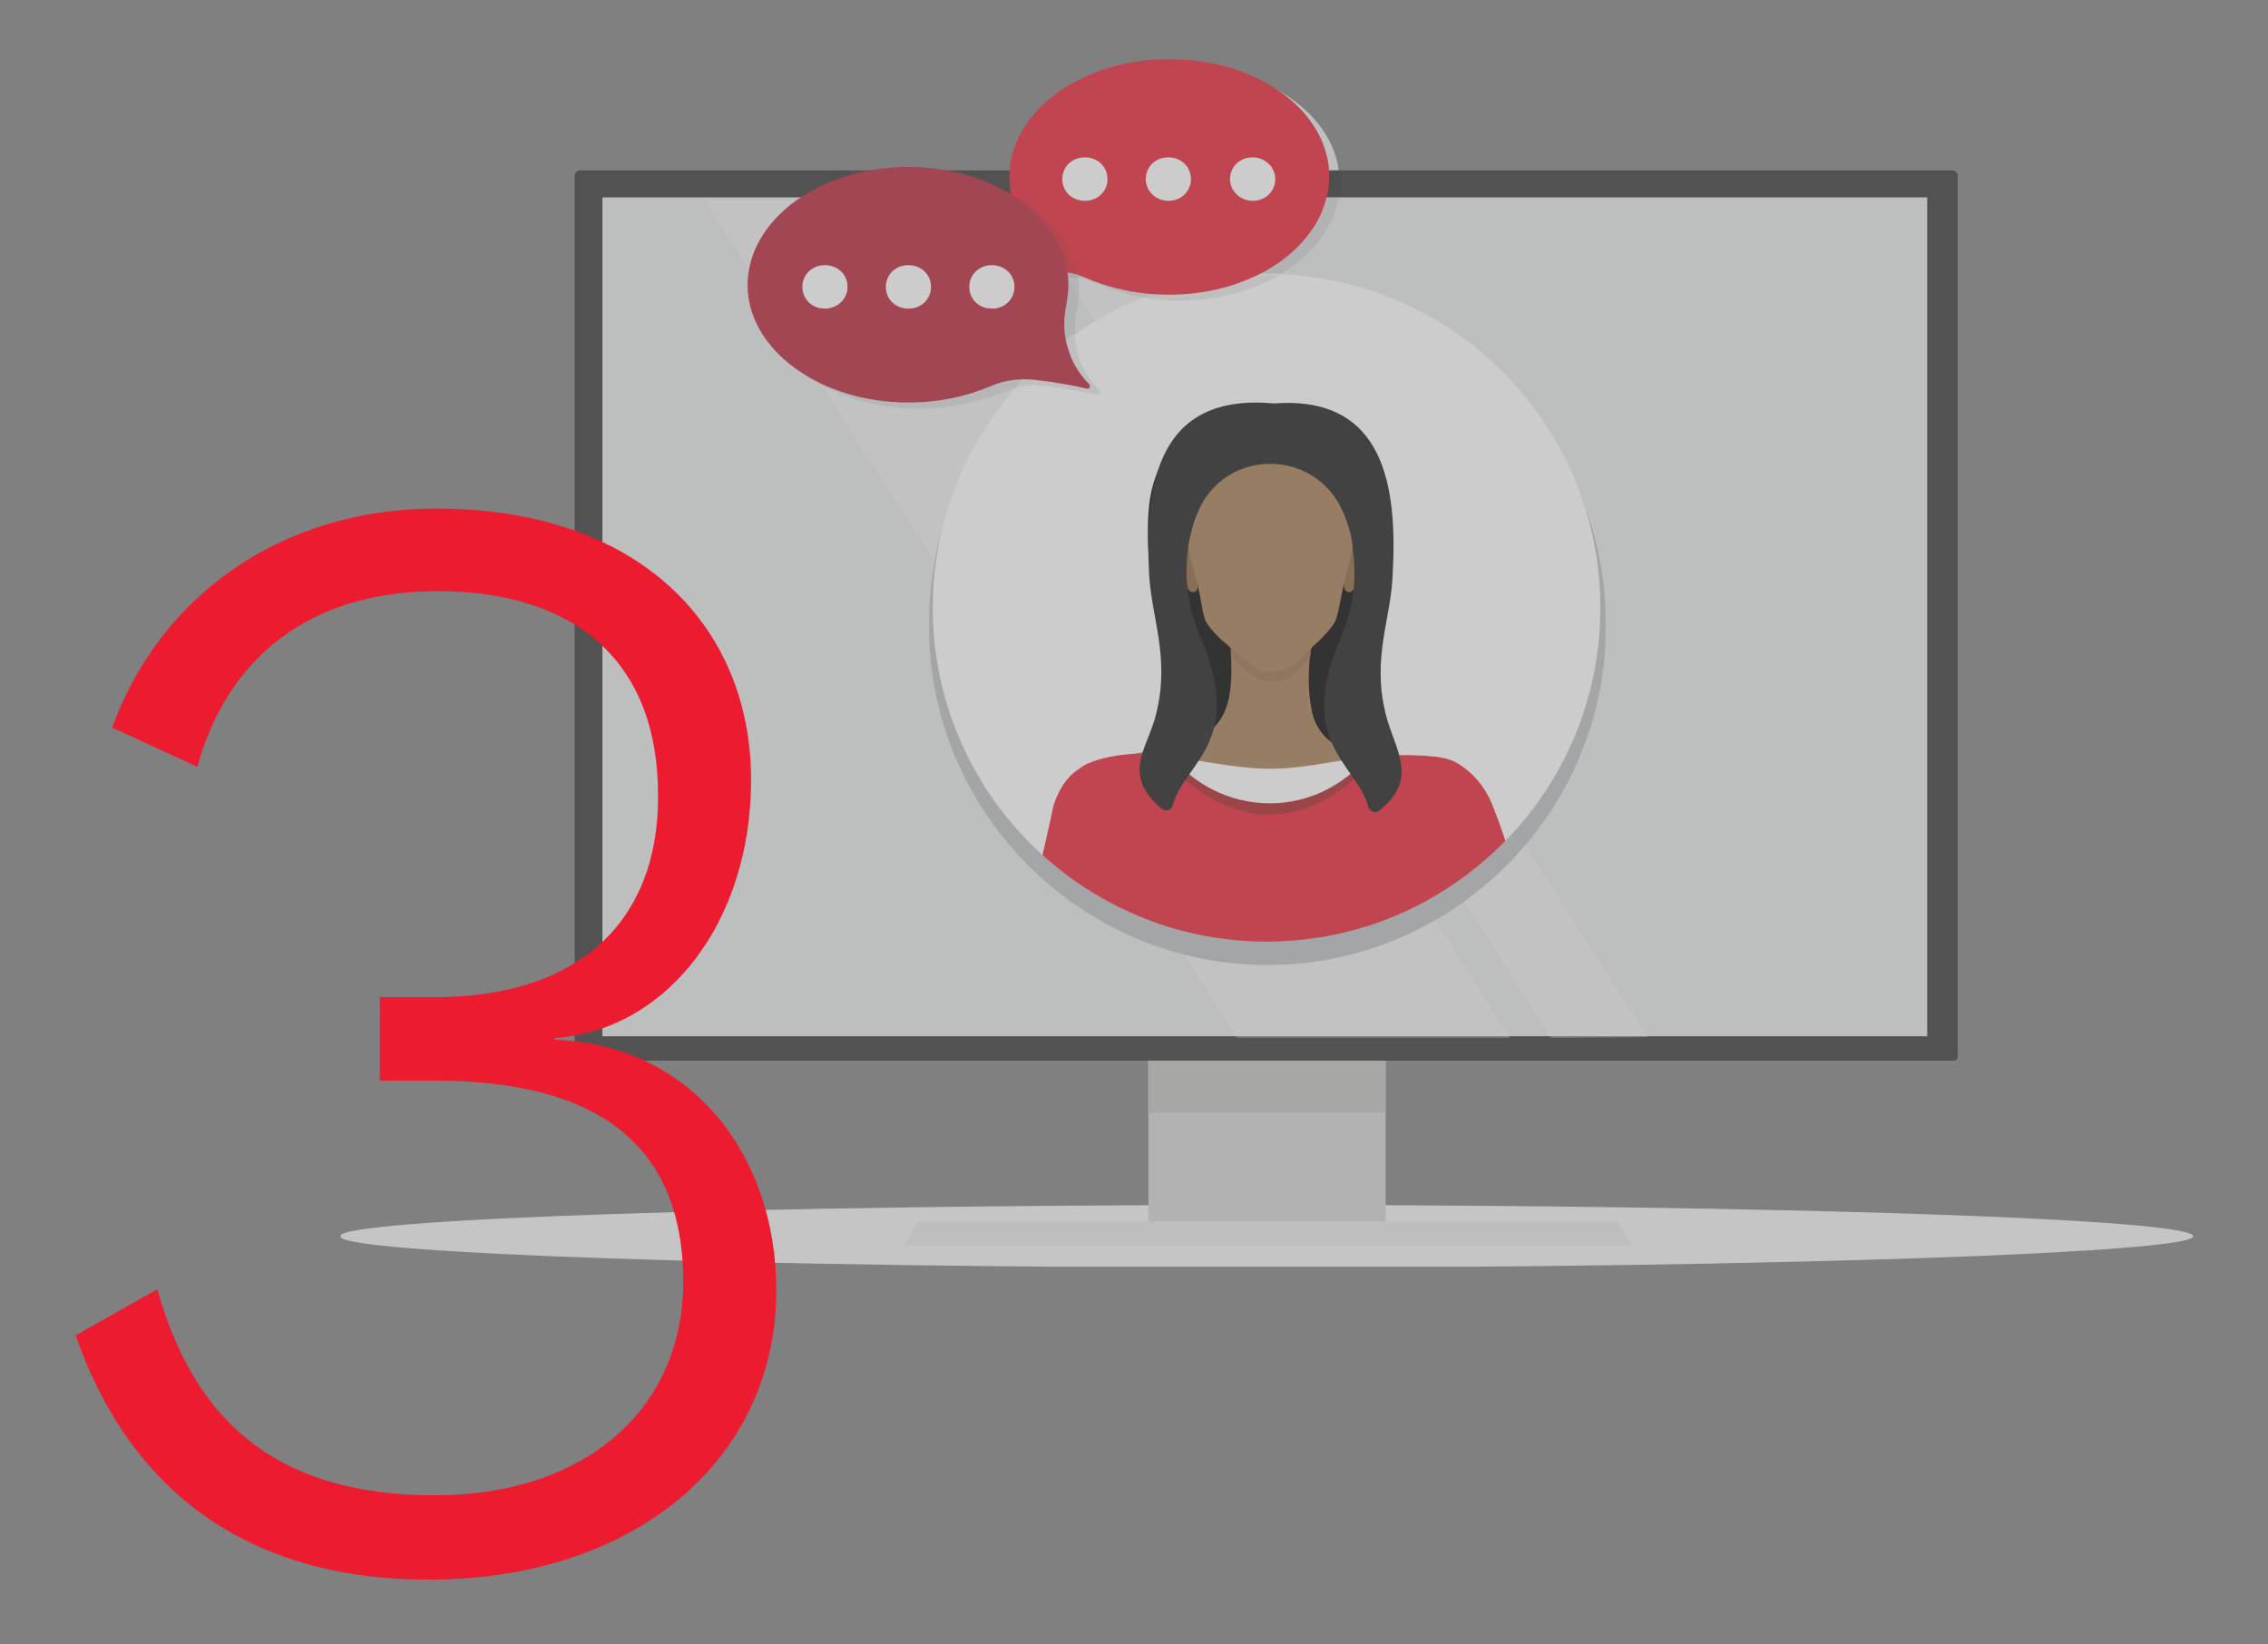 <?xml version="1.0" encoding="utf-8"?>
<!-- Generator: Adobe Illustrator 24.3.0, SVG Export Plug-In . SVG Version: 6.00 Build 0)  -->
<svg version="1.1" id="Layer_1" xmlns="http://www.w3.org/2000/svg" xmlns:xlink="http://www.w3.org/1999/xlink" x="0px" y="0px"
	 viewBox="0 0 260.9 189.1" style="enable-background:new 0 0 260.9 189.1;" xml:space="preserve">
<rect x="0" y="0" width="260.9" height="189.1" fill="#808080" stroke="none"/>
<style type="text/css">
	.st0{fill:#E7E9E9;}
	.st1{fill:#EC233C;}
	.st2{fill:#FFFFFF;stroke:#EC233C;stroke-width:0.5;stroke-miterlimit:10;}
	.st3{clip-path:url(#SVGID_2_);}
	.st4{clip-path:url(#SVGID_4_);fill:#ED1B30;}
	.st5{fill:#1A658F;}
	.st6{fill:#6191B4;}
	.st7{fill:#FFFFFF;}
	.st8{fill:#E4002B;}
	.st9{fill:#A6192E;}
	.st10{fill:none;stroke:#A6192E;stroke-miterlimit:10;}
	.st11{clip-path:url(#SVGID_6_);fill:#ED1B30;}
	.st12{clip-path:url(#SVGID_6_);}
	.st13{clip-path:url(#SVGID_8_);}
	.st14{clip-path:url(#SVGID_10_);fill:#ED1B30;}
	.st15{clip-path:url(#SVGID_10_);}
	.st16{clip-path:url(#SVGID_12_);}
	.st17{fill:url(#SVGID_13_);}
	.st18{clip-path:url(#SVGID_15_);}
	.st19{clip-path:url(#SVGID_17_);fill:#ED1B30;}
	.st20{fill:url(#SVGID_18_);}
	.st21{clip-path:url(#SVGID_20_);}
	.st22{clip-path:url(#SVGID_23_);}
	.st23{clip-path:url(#SVGID_26_);}
	.st24{clip-path:url(#SVGID_29_);}
	.st25{clip-path:url(#SVGID_32_);}
	.st26{clip-path:url(#SVGID_32_);fill:#ED1B30;}
	.st27{clip-path:url(#SVGID_34_);}
	.st28{opacity:0.6;clip-path:url(#SVGID_36_);}
	.st29{clip-path:url(#SVGID_38_);}
	.st30{clip-path:url(#SVGID_40_);fill:#F4F4F5;}
	.st31{clip-path:url(#SVGID_40_);fill:#D3D3D3;}
	.st32{clip-path:url(#SVGID_40_);fill:#C2C1C0;}
	.st33{clip-path:url(#SVGID_40_);fill:#333333;}
	.st34{clip-path:url(#SVGID_40_);fill:#E6E7E8;}
	.st35{clip-path:url(#SVGID_40_);fill:#E8E8E8;}
	.st36{clip-path:url(#SVGID_40_);fill:#717272;}
	.st37{clip-path:url(#SVGID_40_);fill:#EEEEEF;}
	.st38{clip-path:url(#SVGID_40_);fill:#2E2E2E;}
	.st39{clip-path:url(#SVGID_40_);fill:#CFD1D3;}
	.st40{clip-path:url(#SVGID_40_);fill:#D7D8D9;}
	.st41{clip-path:url(#SVGID_42_);fill:#D7D8D9;}
	.st42{clip-path:url(#SVGID_42_);fill:#F2F2F2;}
	.st43{clip-path:url(#SVGID_44_);fill:#BCBEC0;}
	.st44{clip-path:url(#SVGID_44_);fill:#ED1E31;}
	.st45{clip-path:url(#SVGID_44_);fill:#F8FAFD;}
	.st46{clip-path:url(#SVGID_36_);fill:#ED1B30;}
	.st47{clip-path:url(#SVGID_46_);}
	.st48{opacity:0.6;clip-path:url(#SVGID_48_);}
	.st49{clip-path:url(#SVGID_50_);}
	.st50{clip-path:url(#SVGID_52_);fill:#F4F4F5;}
	.st51{clip-path:url(#SVGID_50_);fill:#D3D3D3;}
	.st52{clip-path:url(#SVGID_50_);fill:#C2C1C0;}
	.st53{clip-path:url(#SVGID_54_);fill:#333333;}
	.st54{clip-path:url(#SVGID_54_);fill:#E6E7E8;}
	.st55{clip-path:url(#SVGID_54_);fill:#E8E8E8;}
	.st56{clip-path:url(#SVGID_54_);fill:#717272;}
	.st57{clip-path:url(#SVGID_54_);fill:#EEEEEF;}
	.st58{clip-path:url(#SVGID_54_);fill:#DBDBDC;}
	.st59{clip-path:url(#SVGID_54_);fill:#E2E2E3;}
	.st60{clip-path:url(#SVGID_54_);fill:#ED1E31;}
	.st61{clip-path:url(#SVGID_54_);fill:#FFFFFF;}
	.st62{clip-path:url(#SVGID_48_);fill:#ED1B30;}
	.st63{clip-path:url(#SVGID_56_);}
	.st64{opacity:0.6;clip-path:url(#SVGID_58_);}
	.st65{clip-path:url(#SVGID_60_);}
	.st66{clip-path:url(#SVGID_62_);fill:#F4F4F5;}
	.st67{clip-path:url(#SVGID_60_);fill:#D3D3D3;}
	.st68{clip-path:url(#SVGID_60_);fill:#C2C1C0;}
	.st69{clip-path:url(#SVGID_64_);fill:#333333;}
	.st70{clip-path:url(#SVGID_64_);fill:#E6E7E8;}
	.st71{clip-path:url(#SVGID_64_);fill:#E8E8E8;}
	.st72{clip-path:url(#SVGID_64_);fill:#717272;}
	.st73{clip-path:url(#SVGID_64_);fill:#EEEEEF;}
	.st74{clip-path:url(#SVGID_64_);fill:#BCBEC0;}
	.st75{clip-path:url(#SVGID_66_);fill-rule:evenodd;clip-rule:evenodd;fill:#FFFFFF;}
	.st76{clip-path:url(#SVGID_66_);fill-rule:evenodd;clip-rule:evenodd;}
	.st77{clip-path:url(#SVGID_66_);fill-rule:evenodd;clip-rule:evenodd;fill:#A67C52;}
	.st78{clip-path:url(#SVGID_66_);fill-rule:evenodd;clip-rule:evenodd;fill:#ED1E31;}
	.st79{clip-path:url(#SVGID_66_);fill:#AB1E23;}
	.st80{clip-path:url(#SVGID_66_);fill:#FFFFFF;}
	.st81{clip-path:url(#SVGID_66_);}
	.st82{clip-path:url(#SVGID_66_);fill:#9C6E46;}
	.st83{clip-path:url(#SVGID_66_);fill-rule:evenodd;clip-rule:evenodd;fill:#8C6339;}
	.st84{clip-path:url(#SVGID_66_);fill-rule:evenodd;clip-rule:evenodd;fill:#191919;}
	.st85{clip-path:url(#SVGID_68_);fill:#EAEAEA;}
	.st86{clip-path:url(#SVGID_68_);fill:#2F2F2F;}
	.st87{clip-path:url(#SVGID_68_);fill:#D3D4D5;}
	.st88{clip-path:url(#SVGID_68_);fill:#DBDADB;}
	.st89{clip-path:url(#SVGID_70_);fill:#EAEAEA;}
	.st90{clip-path:url(#SVGID_70_);fill:#ED1E31;}
	.st91{clip-path:url(#SVGID_72_);fill:#FFFFFF;}
	.st92{clip-path:url(#SVGID_72_);fill:#2F2F2F;}
	.st93{clip-path:url(#SVGID_72_);fill:#D3D4D5;}
	.st94{clip-path:url(#SVGID_72_);fill:#DBDADB;}
	.st95{clip-path:url(#SVGID_72_);fill:#EAEAEA;}
	.st96{clip-path:url(#SVGID_72_);fill:#C2C3C2;}
	.st97{clip-path:url(#SVGID_72_);fill:#C8C8C9;}
	.st98{clip-path:url(#SVGID_72_);fill:#D91F2D;}
	.st99{clip-path:url(#SVGID_72_);fill:#B81F33;}
	.st100{clip-path:url(#SVGID_58_);fill:#ED1B30;}
	.st101{clip-path:url(#SVGID_74_);}
	.st102{opacity:0.6;clip-path:url(#SVGID_76_);}
	.st103{clip-path:url(#SVGID_78_);}
	.st104{clip-path:url(#SVGID_80_);fill:#F4F4F5;}
	.st105{clip-path:url(#SVGID_80_);fill:#D3D3D3;}
	.st106{clip-path:url(#SVGID_80_);fill:#C2C1C0;}
	.st107{clip-path:url(#SVGID_80_);fill:#333333;}
	.st108{clip-path:url(#SVGID_80_);fill:#E6E7E8;}
	.st109{clip-path:url(#SVGID_80_);fill:#E8E8E8;}
	.st110{clip-path:url(#SVGID_80_);fill:#717272;}
	.st111{clip-path:url(#SVGID_80_);fill:#EEEEEF;}
	.st112{clip-path:url(#SVGID_80_);fill:#2E2E2E;}
	.st113{clip-path:url(#SVGID_80_);fill:#CFD1D3;}
	.st114{clip-path:url(#SVGID_80_);fill:#D7D8D9;}
	.st115{clip-path:url(#SVGID_82_);fill:#D7D8D9;}
	.st116{clip-path:url(#SVGID_82_);fill:#F2F2F2;}
	.st117{clip-path:url(#SVGID_84_);fill:#BCBEC0;}
	.st118{clip-path:url(#SVGID_84_);fill:#ED1E31;}
	.st119{clip-path:url(#SVGID_84_);fill:#F8FAFD;}
	.st120{clip-path:url(#SVGID_76_);fill:#ED1B30;}
	.st121{clip-path:url(#SVGID_86_);}
	.st122{opacity:0.6;clip-path:url(#SVGID_88_);}
	.st123{clip-path:url(#SVGID_90_);}
	.st124{clip-path:url(#SVGID_92_);fill:#F4F4F5;}
	.st125{clip-path:url(#SVGID_90_);fill:#D3D3D3;}
	.st126{clip-path:url(#SVGID_90_);fill:#C2C1C0;}
	.st127{clip-path:url(#SVGID_94_);fill:#333333;}
	.st128{clip-path:url(#SVGID_94_);fill:#E6E7E8;}
	.st129{clip-path:url(#SVGID_94_);fill:#E8E8E8;}
	.st130{clip-path:url(#SVGID_94_);fill:#717272;}
	.st131{clip-path:url(#SVGID_94_);fill:#EEEEEF;}
	.st132{clip-path:url(#SVGID_94_);fill:#DBDBDC;}
	.st133{clip-path:url(#SVGID_94_);fill:#E2E2E3;}
	.st134{clip-path:url(#SVGID_94_);fill:#ED1E31;}
	.st135{clip-path:url(#SVGID_94_);fill:#FFFFFF;}
	.st136{clip-path:url(#SVGID_88_);fill:#ED1B30;}
	.st137{clip-path:url(#SVGID_96_);}
	.st138{opacity:0.6;clip-path:url(#SVGID_98_);}
	.st139{clip-path:url(#SVGID_100_);}
	.st140{clip-path:url(#SVGID_102_);fill:#F4F4F5;}
	.st141{clip-path:url(#SVGID_100_);fill:#D3D3D3;}
	.st142{clip-path:url(#SVGID_100_);fill:#C2C1C0;}
	.st143{clip-path:url(#SVGID_104_);fill:#333333;}
	.st144{clip-path:url(#SVGID_104_);fill:#E6E7E8;}
	.st145{clip-path:url(#SVGID_104_);fill:#E8E8E8;}
	.st146{clip-path:url(#SVGID_104_);fill:#717272;}
	.st147{clip-path:url(#SVGID_104_);fill:#EEEEEF;}
	.st148{clip-path:url(#SVGID_104_);fill:#BCBEC0;}
	.st149{clip-path:url(#SVGID_106_);fill-rule:evenodd;clip-rule:evenodd;fill:#FFFFFF;}
	.st150{clip-path:url(#SVGID_106_);fill-rule:evenodd;clip-rule:evenodd;}
	.st151{clip-path:url(#SVGID_106_);fill-rule:evenodd;clip-rule:evenodd;fill:#A67C52;}
	.st152{clip-path:url(#SVGID_106_);fill-rule:evenodd;clip-rule:evenodd;fill:#ED1E31;}
	.st153{clip-path:url(#SVGID_106_);fill:#AB1E23;}
	.st154{clip-path:url(#SVGID_106_);fill:#FFFFFF;}
	.st155{clip-path:url(#SVGID_106_);}
	.st156{clip-path:url(#SVGID_106_);fill:#9C6E46;}
	.st157{clip-path:url(#SVGID_106_);fill-rule:evenodd;clip-rule:evenodd;fill:#8C6339;}
	.st158{clip-path:url(#SVGID_106_);fill-rule:evenodd;clip-rule:evenodd;fill:#191919;}
	.st159{clip-path:url(#SVGID_108_);fill:#EAEAEA;}
	.st160{clip-path:url(#SVGID_108_);fill:#2F2F2F;}
	.st161{clip-path:url(#SVGID_108_);fill:#D3D4D5;}
	.st162{clip-path:url(#SVGID_108_);fill:#DBDADB;}
	.st163{clip-path:url(#SVGID_110_);fill:#EAEAEA;}
	.st164{clip-path:url(#SVGID_110_);fill:#ED1E31;}
	.st165{clip-path:url(#SVGID_112_);fill:#FFFFFF;}
	.st166{clip-path:url(#SVGID_112_);fill:#2F2F2F;}
	.st167{clip-path:url(#SVGID_112_);fill:#D3D4D5;}
	.st168{clip-path:url(#SVGID_112_);fill:#DBDADB;}
	.st169{clip-path:url(#SVGID_112_);fill:#EAEAEA;}
	.st170{clip-path:url(#SVGID_112_);fill:#C2C3C2;}
	.st171{clip-path:url(#SVGID_112_);fill:#C8C8C9;}
	.st172{clip-path:url(#SVGID_112_);fill:#D91F2D;}
	.st173{clip-path:url(#SVGID_112_);fill:#B81F33;}
	.st174{clip-path:url(#SVGID_98_);fill:#ED1B30;}
	.st175{clip-path:url(#SVGID_114_);}
	.st176{clip-path:url(#SVGID_118_);}
	.st177{clip-path:url(#SVGID_122_);}
	.st178{clip-path:url(#SVGID_126_);}
	.st179{clip-path:url(#SVGID_130_);}
	.st180{clip-path:url(#SVGID_134_);}
</style>
<g>
	<defs>
		<rect id="SVGID_95_" x="8.7" y="6.8" width="243.6" height="175.6"/>
	</defs>
	<clipPath id="SVGID_2_">
		<use xlink:href="#SVGID_95_"  style="overflow:visible;"/>
	</clipPath>
	<g class="st3">
		<defs>
			<rect id="SVGID_97_" x="8.7" y="6.7" width="243.6" height="175.6"/>
		</defs>
		<clipPath id="SVGID_4_">
			<use xlink:href="#SVGID_97_"  style="overflow:visible;"/>
		</clipPath>
		<g style="opacity:0.6;clip-path:url(#SVGID_4_);">
			<g>
				<defs>
					<rect id="SVGID_99_" x="21.8" y="-6.8" width="247.8" height="154.4"/>
				</defs>
				<clipPath id="SVGID_6_">
					<use xlink:href="#SVGID_99_"  style="overflow:visible;"/>
				</clipPath>
				<g class="st12">
					<defs>
						<rect id="SVGID_101_" x="39.2" y="6.7" width="213.1" height="139"/>
					</defs>
					<clipPath id="SVGID_8_">
						<use xlink:href="#SVGID_101_"  style="overflow:visible;"/>
					</clipPath>
					<path style="clip-path:url(#SVGID_8_);fill:#F4F4F5;" d="M145.7,145.8c-58.9,0-106.6-1.6-106.6-3.6c0-2,47.7-3.6,106.6-3.6
						s106.6,1.6,106.6,3.6C252.3,144.1,204.5,145.8,145.7,145.8"/>
				</g>
				<rect x="132.1" y="120.5" style="clip-path:url(#SVGID_6_);fill:#D3D3D3;" width="27.3" height="21.5"/>
				<rect x="132.1" y="120.5" style="clip-path:url(#SVGID_6_);fill:#C2C1C0;" width="27.3" height="7.5"/>
				<g class="st12">
					<defs>
						<rect id="SVGID_103_" x="39.1" y="6.7" width="213.1" height="139"/>
					</defs>
					<clipPath id="SVGID_10_">
						<use xlink:href="#SVGID_103_"  style="overflow:visible;"/>
					</clipPath>
					<path style="clip-path:url(#SVGID_10_);fill:#333333;" d="M224.7,122H66.7c-0.3,0-0.6-0.3-0.6-0.6V20.2c0-0.3,0.3-0.6,0.6-0.6
						h157.9c0.3,0,0.6,0.3,0.6,0.6v101.2C225.3,121.7,225,122,224.7,122"/>
					<rect x="69.3" y="22.7" style="clip-path:url(#SVGID_10_);fill:#E6E7E8;" width="152.4" height="96.5"/>
					<polygon style="clip-path:url(#SVGID_10_);fill:#E8E8E8;" points="187.7,143.3 104,143.3 105.6,140.5 186.1,140.5 					"/>
					<polygon style="clip-path:url(#SVGID_10_);fill:#717272;" points="142.3,119.4 142.2,119.2 173.6,119.2 173.7,119.4 					"/>
					<path style="clip-path:url(#SVGID_10_);fill:#EEEEEF;" d="M87.3,32.8l-6.2-9.7l12.7,0C90,25.5,87.5,28.9,87.3,32.8 M107.4,64.5
						L94.5,44.3c3.1,1.7,6.9,2.7,11.1,2.7c3.5,0,6.7-0.7,9.5-1.9c0.6-0.3,1.2-0.4,1.8-0.6c-3.8,4.3-6.7,9.5-8.2,15.3
						C108.2,61.3,107.7,62.9,107.4,64.5 M173.6,119.2h-31.4l-6-9.4c3,0.8,6.2,1.2,9.5,1.2c7,0,13.6-1.9,19.4-5.2L173.6,119.2"/>
					<polygon style="clip-path:url(#SVGID_10_);fill:#717272;" points="178.4,119.4 178.4,119.2 189.5,119.2 189.6,119.3 					"/>
					<path style="clip-path:url(#SVGID_10_);fill:#EEEEEF;" d="M126,36.9l-1.9-3c0-0.2,0-0.3,0-0.5c0-0.5,0-1-0.1-1.5
						c0.8,0.1,1.5,0.4,2.2,0.7c1.6,0.7,3.4,1.2,5.3,1.6C129.6,35,127.7,35.9,126,36.9 M189.5,119.2h-11.2l-9.9-15.6
						c2.6-1.9,5-4.1,7-6.5L189.5,119.2"/>
					<path style="clip-path:url(#SVGID_10_);fill:#BCBEC0;" d="M184.7,71.8c0-0.3,0-0.6,0-0.9c0-0.2,0-0.5,0-0.7
						c-0.8-20.7-18-37.4-38.9-37.4s-38.1,16.7-38.9,37.4c0,0.2,0,0.5,0,0.7c0,0.3,0,0.6,0,0.9l0,0.1l0,0.1c0,0.3,0,0.6,0,0.9
						c0,0.2,0,0.5,0,0.7c0.8,20.7,18,37.4,38.9,37.4c20.9,0,38.1-16.7,38.9-37.4c0-0.2,0-0.5,0-0.7c0-0.3,0-0.6,0-0.9V71.8
						L184.7,71.8"/>
				</g>
				<g class="st12">
					<defs>
						<path id="SVGID_105_" d="M107.3,69.9c0,21.2,17.2,38.4,38.4,38.4s38.4-17.2,38.4-38.4s-17.2-38.4-38.4-38.4
							S107.3,48.7,107.3,69.9"/>
					</defs>
					<clipPath id="SVGID_12_">
						<use xlink:href="#SVGID_105_"  style="overflow:visible;"/>
					</clipPath>
					<path style="clip-path:url(#SVGID_12_);fill-rule:evenodd;clip-rule:evenodd;fill:#FFFFFF;" d="M184.1,69.9
						c0,21.2-17.2,38.4-38.4,38.4c-21.2,0-38.4-17.2-38.4-38.4s17.2-38.4,38.4-38.4C166.9,31.5,184.1,48.7,184.1,69.9"/>
					<path style="clip-path:url(#SVGID_12_);fill-rule:evenodd;clip-rule:evenodd;" d="M145.9,47.5c-6.4-1.4-12.4,2.6-13.6,9.8
						c-1,6.5,0.7,21.5,8.6,28.3c2.3,2,5.3,1.1,8.8,1.8c0.4,0.1,0.4,3.2,0.9,3.4c0.5,0.1,11.3-0.4,10.7-0.8
						c-8.9-6.8,0.3-15.6-2.1-30.7C158.2,52.3,154.8,45.6,145.9,47.5"/>
					<path style="clip-path:url(#SVGID_12_);fill-rule:evenodd;clip-rule:evenodd;fill:#A67C52;" d="M132,105.8l0.7,2.5h30.7
						c1.4-10.1,5.9-14.5,5.6-16.7c-0.4-2.6-2.4-3.9-3.6-4.3c-1.8-0.6-3.9-0.3-6.4-0.5c-3.1-0.2-6.4-0.5-7.8-4
						c-0.6-1.6-1.1-5.8,0-9.9l-9.7-1.8c-0.1,4.6,1.2,10.1-2.3,13c-1.3,1.1-4.9,1.6-7.7,2.4c-5.2,1.1-6.9,1.2-7.9,4.4
						C121.2,97.9,129.9,97.6,132,105.8"/>
					<path style="clip-path:url(#SVGID_12_);fill-rule:evenodd;clip-rule:evenodd;fill:#ED1E31;" d="M176.1,108.3
						c-1-4.8-2-9.5-4.3-15.4c-0.9-2.4-2.4-4.1-4.3-5.2c-0.7-0.4-2.1-0.7-3-0.7c-0.5-0.1-1-0.1-1.5-0.1c-2.4-0.1-4.8,0.1-7.2,0.5
						c-9.3,1.5-10,1.6-21.1-0.4c-2.8-0.5-5.7-0.4-8.4,0.4c-0.9,0.3-1.5,0.5-2.1,1c-1.6,1-2.4,2.5-3,4.2c-1,4.9-2.6,10.8-3.2,15.7
						H176.1"/>
					<path style="clip-path:url(#SVGID_12_);fill:#AB1E23;" d="M146,93.7c-5,0-9.3-3.1-12.3-6.7c0.1,0,0.2,0,0.3,0
						c6.1,1.1,9.2,1.6,12.2,1.6c2.7,0,5.3-0.4,10-1.2c0.7-0.1,1.4-0.2,2.1-0.3C155.4,90.6,150.9,93.7,146,93.7"/>
					<path style="clip-path:url(#SVGID_12_);fill:#FFFFFF;" d="M146.1,92.4c4.5,0,8.5-2.1,11.2-5.3c-0.6,0.1-1.3,0.1-1.9,0.2
						c-9,1.5-9.6,1.6-20.4-0.3c-0.1,0-0.2,0-0.3,0C137.5,90.3,141.5,92.4,146.1,92.4"/>
					<path class="st16" d="M141.6,75.5c-0.1-0.1-0.2-0.2-0.3-0.4c-0.1-0.5-0.1-1.4-0.2-2l0.4,0C141.5,74,141.6,74.8,141.6,75.5
						 M150.7,75.6c0.1-0.9,0.3-1.8,0.5-2.8l-0.1,0l0.3,0c0,0.9-0.2,1.7-0.3,2.4C150.9,75.3,150.8,75.4,150.7,75.6"/>
					<path style="clip-path:url(#SVGID_12_);fill:#9C6E46;" d="M146.6,78.4c-0.7,0-1.4-0.1-1.9-0.3c-0.6-0.2-2.2-1.6-3.1-2.6
						c0-0.8-0.1-1.6-0.1-2.3l9.6-0.4l0.1,0c-0.2,0.9-0.4,1.9-0.5,2.8c-0.7,0.8-2.1,2.3-2.5,2.5C147.8,78.3,147.2,78.4,146.6,78.4"/>
					<path style="clip-path:url(#SVGID_12_);fill-rule:evenodd;clip-rule:evenodd;fill:#8C6339;" d="M155.3,62.9
						c0.6-1.4,1.3-2.3,1.8-1.5c0.7,1.1-0.4,3.2-0.8,4.3c-0.5,1.5-0.4,2.5-1.2,2.4c-0.3,0-0.5-0.4-0.5-1c0-0.5,0.2-1,0.4-1.9
						L155.3,62.9z"/>
					<path style="clip-path:url(#SVGID_12_);fill-rule:evenodd;clip-rule:evenodd;fill:#8C6339;" d="M137.1,62.9
						c-0.6-1.4-1.3-2.3-1.8-1.5c-0.7,1.1,0.4,3.2,0.8,4.3c0.5,1.5,0.4,2.5,1.2,2.4c0.4,0,0.5-0.4,0.5-1c0-0.5-0.2-1-0.4-1.9
						L137.1,62.9z"/>
					<path style="clip-path:url(#SVGID_12_);fill-rule:evenodd;clip-rule:evenodd;fill:#A67C52;" d="M155.6,52.8
						c1.3,4,0.2,9.8-0.9,14c-0.6,2.3-0.7,4.1-1.3,5c-0.9,1.3-2.1,2.3-3.3,3.4c-1.3,1.2-1.8,2-3.7,2c-2,0.1-2.6-0.8-4-2
						c-1.3-1.1-2.5-2-3.5-3.4c-0.6-0.8-0.6-2.5-1.2-4.8c-1.2-4.2-2.4-10-1.3-13.9C138.5,46.2,153.4,46,155.6,52.8"/>
					<path style="clip-path:url(#SVGID_12_);fill-rule:evenodd;clip-rule:evenodd;fill:#191919;" d="M159.4,82.1
						c-1.6-6.4,0.6-10.9,0.8-15.9c0.6-10.4-1-20.7-13.6-19.8c0,0-0.1,0-0.1,0c-13.3-1.2-14.9,9.2-14.3,19.8c0.3,5,2.4,9.5,0.8,15.9
						c-0.9,3.9-4.1,6.9,0.6,10.9c0.5,0.4,1.2,0.2,1.3-0.4c1.3-4.5,7.2-6.9,4.3-16.3c-1.2-4-3.4-6.6-2.5-13.5
						c0.2-1.2,0.5-2.5,1.1-3.9c3.1-7.4,13.5-7.4,16.7,0c0.6,1.4,1,2.8,1.1,4c0.9,7-1.3,9.6-2.5,13.5c-2.9,9.5,3.1,11.9,4.3,16.4
						c0.2,0.6,0.9,0.8,1.3,0.4C163.4,89.5,160.3,86,159.4,82.1"/>
				</g>
				<g class="st12">
					<defs>
						<rect id="SVGID_107_" x="39.1" y="6.7" width="213.1" height="139"/>
					</defs>
					<clipPath id="SVGID_13_">
						<use xlink:href="#SVGID_107_"  style="overflow:visible;"/>
					</clipPath>
					<path style="clip-path:url(#SVGID_13_);fill:#EAEAEA;" d="M154,19.6h-1.1c-0.3-3.7-2.6-7.1-6.2-9.4
						C150.7,12.4,153.5,15.7,154,19.6"/>
					<path style="clip-path:url(#SVGID_13_);fill:#2F2F2F;" d="M154,22.7h-1.3c0.2-0.8,0.3-1.6,0.3-2.4c0-0.2,0-0.5,0-0.7h1.1
						c0.1,0.5,0.1,1,0.1,1.4C154.1,21.6,154.1,22.2,154,22.7"/>
					<path style="clip-path:url(#SVGID_13_);fill:#D3D4D5;" d="M147.3,31.5c-0.5,0-1.1,0-1.6,0c-0.3,0-0.6,0-0.8,0
						c4-2,6.9-5.1,7.8-8.8h1.3C153.4,26.3,150.9,29.4,147.3,31.5"/>
					<path style="clip-path:url(#SVGID_13_);fill:#DBDADB;" d="M131.5,34.2c-1.9-0.3-3.7-0.9-5.3-1.6c-0.7-0.3-1.5-0.5-2.2-0.7
						c0-0.2,0-0.3-0.1-0.5c0.4,0.1,0.7,0.2,1.1,0.4c2.3,1,4.8,1.6,7.6,1.8C132.2,33.9,131.9,34.1,131.5,34.2"/>
				</g>
				<g class="st12">
					<defs>
						<rect id="SVGID_109_" x="39.2" y="6.7" width="213.1" height="139"/>
					</defs>
					<clipPath id="SVGID_15_">
						<use xlink:href="#SVGID_109_"  style="overflow:visible;"/>
					</clipPath>
					<path style="clip-path:url(#SVGID_15_);fill:#EAEAEA;" d="M135.7,34.6c-1.4,0-2.8-0.1-4.2-0.4c0.4-0.2,0.8-0.3,1.1-0.4
						c0.6,0,1.2,0.1,1.9,0.1c3.8,0,7.4-0.9,10.4-2.3c0.3,0,0.6,0,0.8,0c0.5,0,1.1,0,1.6,0C144.1,33.4,140.1,34.6,135.7,34.6"/>
					<path style="clip-path:url(#SVGID_15_);fill:#ED1E31;" d="M134.5,6.8c-10.2,0-18.4,6.1-18.4,13.6c0,0.7,0.1,1.4,0.2,2.1
						c0.4,1.8,0.4,3.6-0.2,5.3c-0.4,1.4-1.2,2.8-2.4,4c-0.2,0.2,0,0.6,0.3,0.5c1.2-0.3,3.3-0.7,5.9-1c1.7-0.2,3.5,0,5.1,0.7
						c2.8,1.2,6,1.9,9.5,1.9c10.2,0,18.4-6.1,18.4-13.6C152.9,12.8,144.7,6.8,134.5,6.8"/>
				</g>
				<g class="st12">
					<defs>
						<rect id="SVGID_111_" x="39.1" y="6.7" width="213.1" height="139"/>
					</defs>
					<clipPath id="SVGID_17_">
						<use xlink:href="#SVGID_111_"  style="overflow:visible;"/>
					</clipPath>
					<path style="clip-path:url(#SVGID_17_);fill:#FFFFFF;" d="M137,20.6c0,1.4-1.1,2.5-2.6,2.5c-1.4,0-2.6-1.1-2.6-2.5
						c0-1.4,1.1-2.5,2.6-2.5C135.9,18.1,137,19.2,137,20.6"/>
					<path style="clip-path:url(#SVGID_17_);fill:#FFFFFF;" d="M146.7,20.6c0,1.4-1.1,2.5-2.6,2.5c-1.4,0-2.6-1.1-2.6-2.5
						c0-1.4,1.1-2.5,2.6-2.5C145.5,18.1,146.7,19.2,146.7,20.6"/>
					<path style="clip-path:url(#SVGID_17_);fill:#FFFFFF;" d="M127.4,20.6c0,1.4-1.1,2.5-2.6,2.5s-2.6-1.1-2.6-2.5
						c0-1.4,1.1-2.5,2.6-2.5S127.4,19.2,127.4,20.6"/>
					<path style="clip-path:url(#SVGID_17_);fill:#2F2F2F;" d="M116.3,22.7H94.4c3.1-1.8,7-2.8,11.3-2.8c3.9,0,7.6,0.9,10.6,2.5
						c0,0,0,0,0,0.1C116.3,22.5,116.3,22.6,116.3,22.7"/>
					<path style="clip-path:url(#SVGID_17_);fill:#D3D4D5;" d="M115.8,28.4l-3.4-5.3l-18.7,0c0.2-0.1,0.4-0.3,0.6-0.4h21.9
						c0.3,1.7,0.3,3.4-0.3,5C116,27.9,115.9,28.2,115.8,28.4 M122.7,39.2l-4.4-6.9c0.8-0.1,1.8-0.3,2.8-0.4c0.4,0,0.8-0.1,1.2-0.1
						c0.2,0,0.3,0,0.5,0l1.3,2.1c0,0.6-0.1,1.1-0.2,1.6c-0.2,1-0.3,1.9-0.2,2.9C123.3,38.7,123,38.9,122.7,39.2 M94.5,44.3
						c-4.4-2.5-7.3-6.4-7.3-10.8c0-0.2,0-0.4,0-0.6L94.5,44.3"/>
					<path style="clip-path:url(#SVGID_17_);fill:#DBDADB;" d="M105.7,47c-4.2,0-8-1-11.1-2.7l-7.3-11.5c0.2-3.9,2.7-7.3,6.5-9.7
						l18.7,0l3.4,5.3c-0.5,1.1-1.1,2.3-2.1,3.3c-0.2,0.2,0,0.5,0.2,0.5c0,0,0,0,0.1,0c0.4-0.1,0.9-0.2,1.4-0.3
						c-0.2,0.2-0.3,0.4-0.5,0.5c-0.2,0.2,0,0.5,0.2,0.5c0,0,0,0,0.1,0c0.8-0.2,1.8-0.4,3.1-0.6l4.4,6.9c-2.1,1.6-4,3.4-5.8,5.4
						c-0.6,0.1-1.2,0.3-1.8,0.6C112.4,46.3,109.1,47,105.7,47"/>
					<path style="clip-path:url(#SVGID_17_);fill:#DBDADB;" d="M124.1,33.9l-1.3-2.1c0.4,0,0.8,0.1,1.2,0.1c0.1,0.5,0.1,1,0.1,1.5
						C124.1,33.6,124.1,33.8,124.1,33.9"/>
					<path style="clip-path:url(#SVGID_17_);fill:#EAEAEA;" d="M126.2,45.4C126.2,45.4,126.2,45.4,126.2,45.4c-1.3-0.3-3.4-0.7-6-1
						c-0.4,0-0.8-0.1-1.2-0.1c-0.7,0-1.5,0.1-2.2,0.2c1.7-2,3.7-3.8,5.8-5.4c0.3-0.2,0.6-0.5,1-0.7c0,0.8,0.2,1.6,0.4,2.4
						c0.4,1.4,1.2,2.8,2.4,4C126.6,45.1,126.5,45.4,126.2,45.4"/>
					<path style="clip-path:url(#SVGID_17_);fill:#C2C3C2;" d="M118.3,32.3l-0.5-0.8c0.7-0.1,1.4-0.2,2.1-0.3c0.4,0,0.8-0.1,1.2-0.1
						c0.4,0,0.9,0,1.3,0.1l0.4,0.6c-0.2,0-0.3,0-0.5,0c-0.4,0-0.8,0-1.2,0.1C120.1,32,119.1,32.2,118.3,32.3"/>
					<path style="clip-path:url(#SVGID_17_);fill:#C8C8C9;" d="M115.1,32.9c-0.2,0-0.4-0.3-0.2-0.5c0.2-0.2,0.3-0.4,0.5-0.5
						c0.7-0.1,1.5-0.3,2.4-0.4l0.5,0.8C117,32.5,115.9,32.8,115.1,32.9C115.1,32.9,115.1,32.9,115.1,32.9"/>
					<path style="clip-path:url(#SVGID_17_);fill:#C8C8C9;" d="M124,32c-0.4-0.1-0.8-0.1-1.2-0.1l-0.4-0.6c0.5,0.1,1,0.2,1.6,0.3
						C124,31.7,124,31.8,124,32"/>
					<path style="clip-path:url(#SVGID_17_);fill:#D91F2D;" d="M113.9,32.2c-0.2,0-0.4-0.3-0.2-0.5c1-1,1.7-2.2,2.1-3.3
						c0.1-0.2,0.2-0.5,0.3-0.7c0.5-1.6,0.6-3.3,0.3-5c0-0.1,0-0.2-0.1-0.3c0,0,0,0,0-0.1c4.1,2.1,6.9,5.4,7.7,9.2
						c-0.5-0.2-1-0.3-1.6-0.3c-0.4-0.1-0.9-0.1-1.3-0.1c-0.4,0-0.8,0-1.2,0.1c-0.7,0.1-1.4,0.2-2.1,0.3c-0.9,0.1-1.7,0.3-2.4,0.4
						C114.8,32,114.4,32.1,113.9,32.2C113.9,32.2,113.9,32.2,113.9,32.2"/>
					<path style="clip-path:url(#SVGID_17_);fill:#B81F33;" d="M104.5,19.2c10.2,0,18.4,6.1,18.4,13.6c0,0.7-0.1,1.4-0.2,2.1
						c-0.4,1.8-0.4,3.6,0.2,5.3c0.4,1.4,1.2,2.8,2.4,4c0.2,0.2,0,0.6-0.3,0.5c-1.2-0.3-3.3-0.7-5.9-1c-1.7-0.2-3.5,0-5.1,0.7
						c-2.8,1.2-6,1.9-9.5,1.9C94.3,46.3,86,40.2,86,32.8C86,25.3,94.3,19.2,104.5,19.2"/>
					<path style="clip-path:url(#SVGID_17_);fill:#FFFFFF;" d="M101.9,33c0,1.4,1.1,2.5,2.6,2.5s2.6-1.1,2.6-2.5
						c0-1.4-1.1-2.5-2.6-2.5S101.9,31.6,101.9,33"/>
					<path style="clip-path:url(#SVGID_17_);fill:#FFFFFF;" d="M92.3,33c0,1.4,1.1,2.5,2.6,2.5c1.4,0,2.6-1.1,2.6-2.5
						c0-1.4-1.1-2.5-2.6-2.5C93.4,30.5,92.3,31.6,92.3,33"/>
					<path style="clip-path:url(#SVGID_17_);fill:#FFFFFF;" d="M111.5,33c0,1.4,1.1,2.5,2.6,2.5s2.6-1.1,2.6-2.5
						c0-1.4-1.1-2.5-2.6-2.5S111.5,31.6,111.5,33"/>
				</g>
			</g>
		</g>
		<path class="st4" d="M50.2,58.5c-17.6,0-31.7,9.8-37.3,25.2l9.8,4.5C26.1,75.8,35.5,68,50.3,68c16.1,0,25.5,8.3,25.4,23.7
			c0,14.1-8.9,23-25.7,23h-6.3v9.6H50c18.8,0,28.4,7.4,28.6,22.7c0.2,14.9-11.1,25-28.6,25c-19,0-27.9-9.4-31.9-23.7l-9.4,5.3
			c6.2,17.8,19.7,28.1,40.6,28.1c23.6,0,40-13.7,40-33.3c0-15.8-10-28.3-25.5-28.8v-0.2c13-0.9,22.6-13.4,22.6-29.7
			C86.4,72,73.5,58.5,50.2,58.5"/>
	</g>
</g>
</svg>
